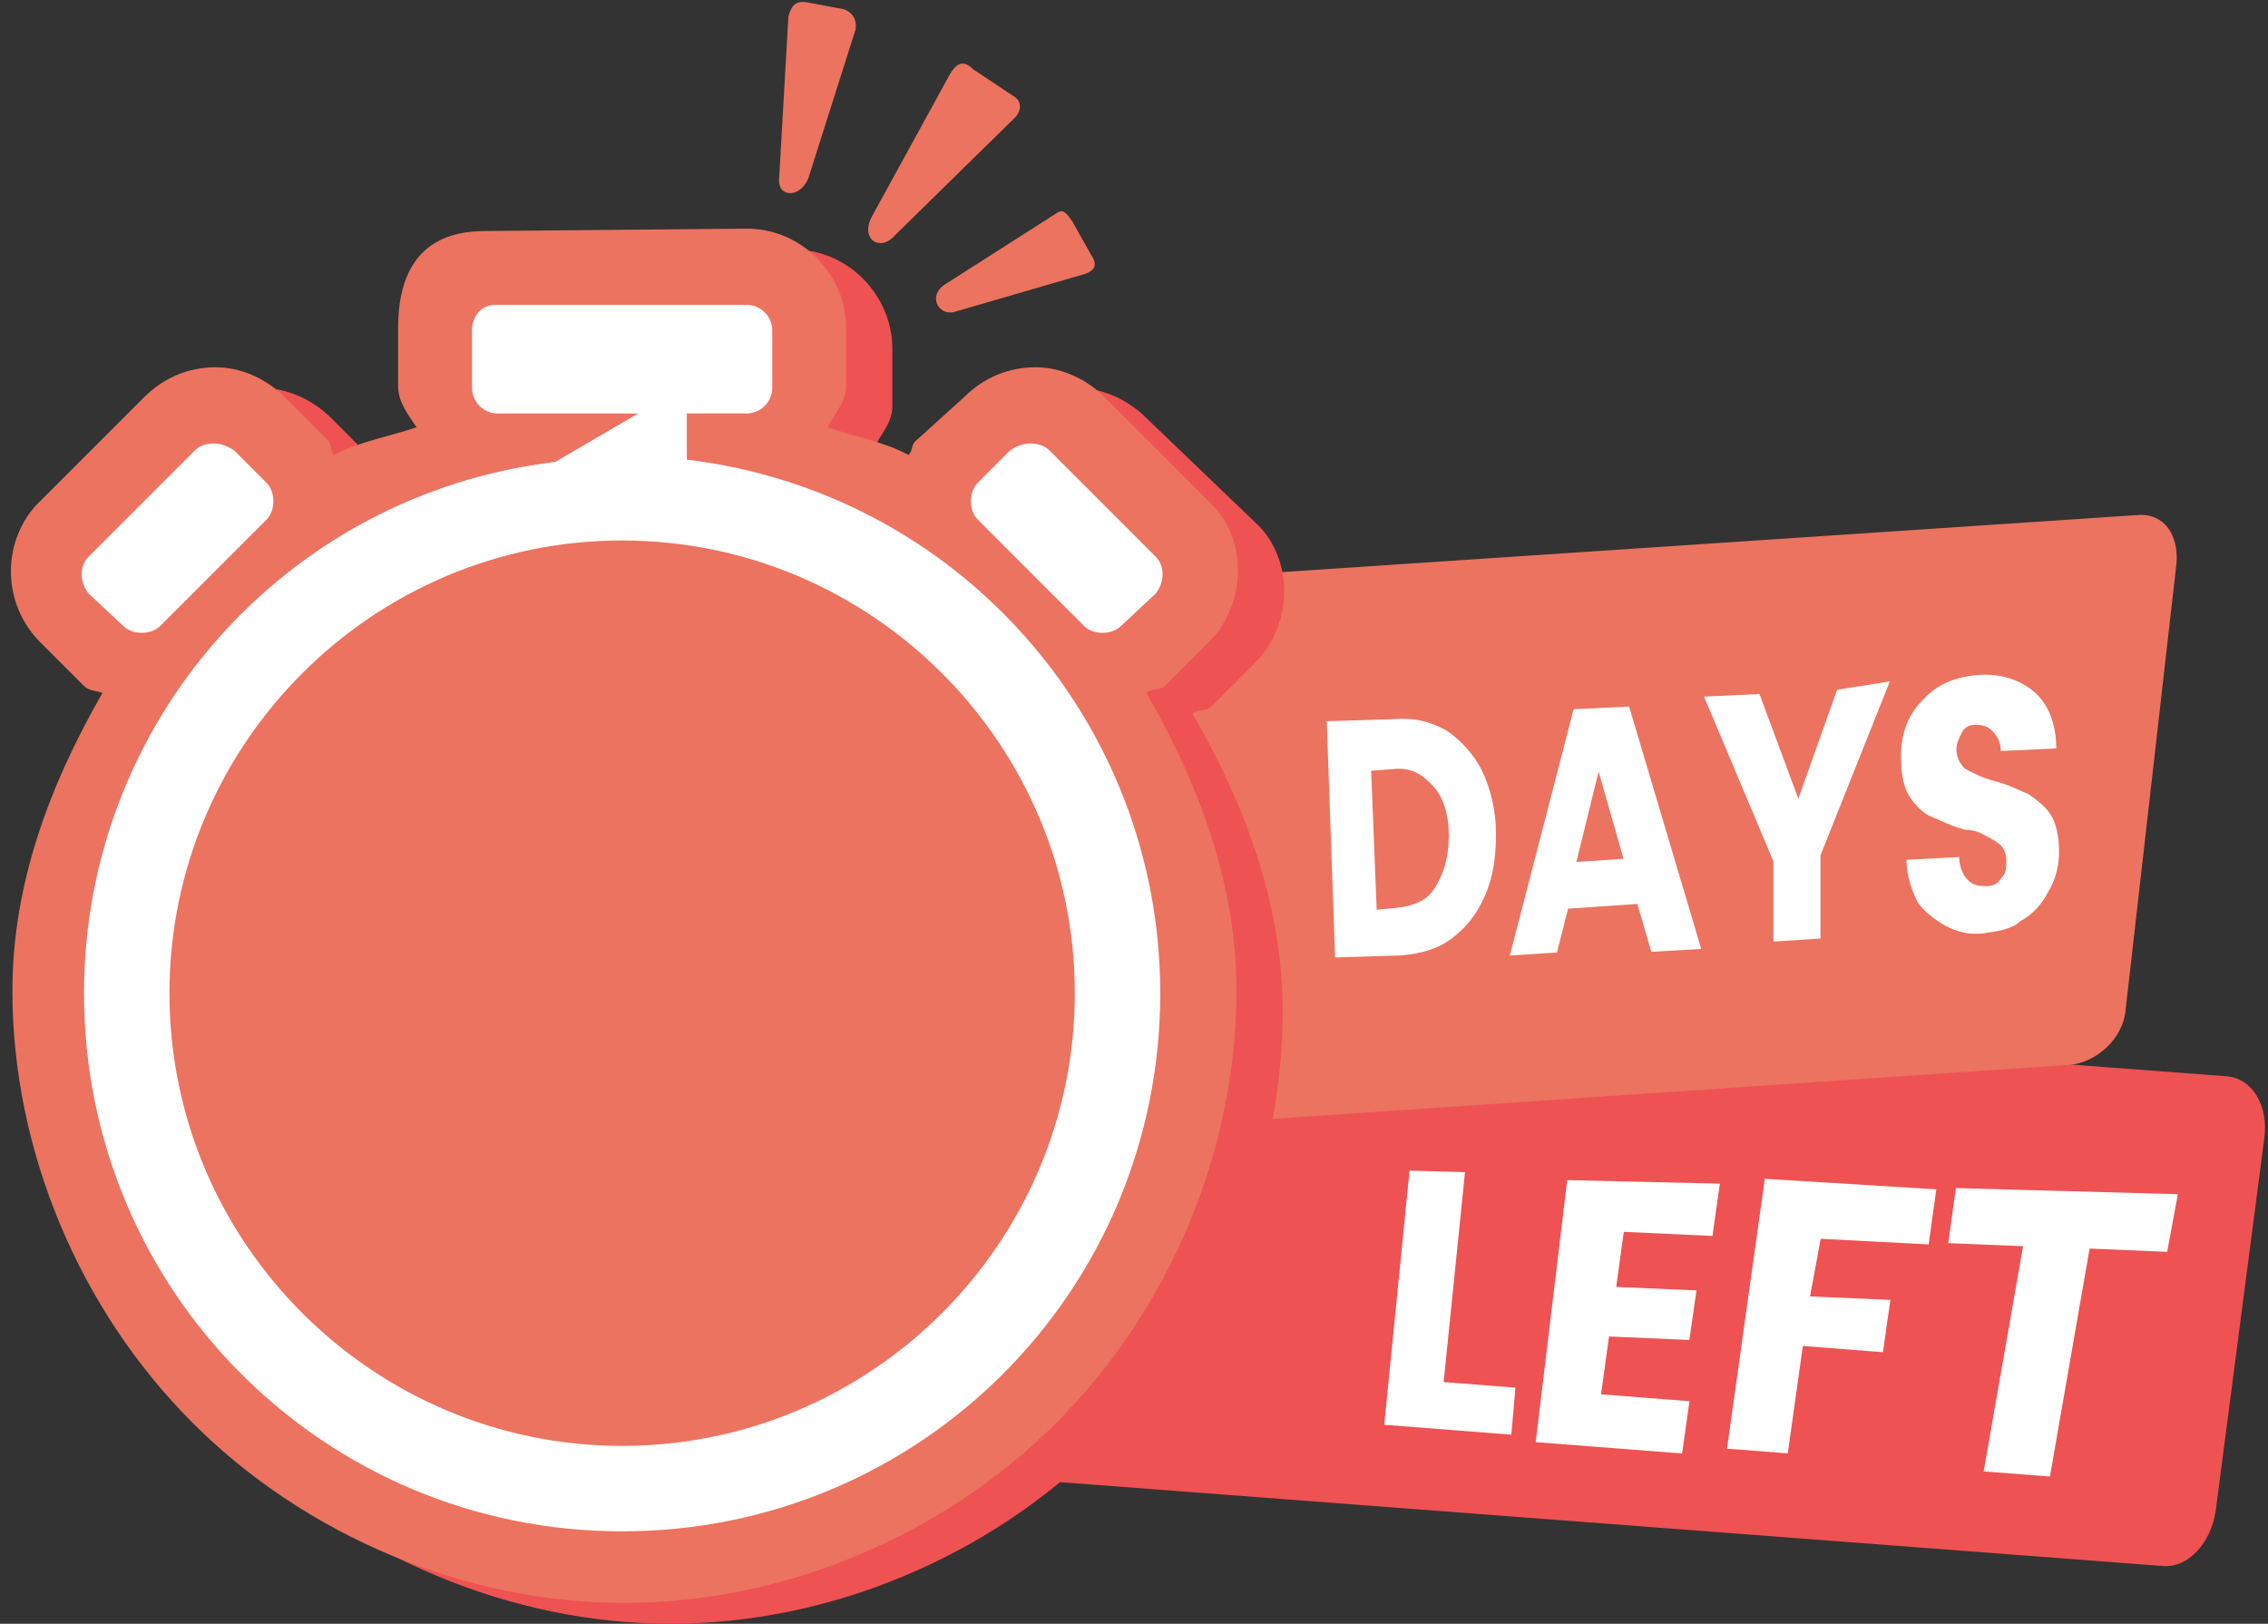 <?xml version="1.0" encoding="UTF-8" standalone="no"?><svg xmlns="http://www.w3.org/2000/svg" xmlns:xlink="http://www.w3.org/1999/xlink" fill="#000000" height="70.3" preserveAspectRatio="xMidYMid meet" version="1" viewBox="-0.4 -0.1 98.2 70.3" width="98.2" zoomAndPan="magnify"><rect x="-0.4" y="-0.1" width="98.2" height="70.3" fill="#333333" stroke="none"/><g><g id="change1_1"><path d="M28.1,62.4l69.7,5.3c1.1,0.1,2.1-1,2.3-2.4l2.1-16.1 c0.2-1.4-0.5-2.6-1.6-2.7l-69-5.2c-1.1-0.1-2.1,1-2.3,2.4l-3.1,16C25.8,61.3,27.1,62.3,28.1,62.4L28.1,62.4z" fill="#ef5252" transform="translate(-4.563)"/></g><g id="change2_1"><path d="M42.2,49.5L93.8,46c1.1-0.1,2.3-1.1,2.4-2.4l2.2-19.3 c0.1-1.2-0.5-2.2-1.7-2.1l-51,3.4c-1.1,0.1-2.2,1.1-2.4,2.4l-3.3,19.3C39.9,48.8,41,49.6,42.2,49.5L42.2,49.5z" fill="#ec735f" transform="translate(-4.563)"/></g><g id="change1_2"><path d="M27.4,10.8c-1.1,0-4,0-4,4.2v2.5 c0,0.7,0.4,1.2,0.8,1.8c-1.2,0.4-2.4,0.6-3.6,1.2c-0.1-0.2-0.1-0.4-0.2-0.6L18.5,18c-0.8-0.8-1.9-1.3-3-1.3c-1.1,0-2.2,0.4-3.1,1.3 l-4.7,4.7c-1.5,1.7-1.4,4.3,0.2,5.9l1.9,1.9c0.2,0.2,0.5,0.2,0.8,0.3c-2.3,4-3.9,8.3-3.9,12.9c0,6.9,2.9,13.8,7.8,18.7 c4.9,4.9,11.8,7.8,18.7,7.8c6.9,0,13.8-2.9,18.7-7.8c4.9-4.9,7.8-11.8,7.8-18.7c0-4.6-1.6-8.9-3.9-12.9c0.2-0.2,0.6-0.1,0.8-0.3 l1.9-1.9c1.6-1.6,1.7-4.3,0.2-5.9L53.8,18c-0.8-0.8-1.9-1.3-3-1.3c-1.1,0-2.2,0.4-3.1,1.3l-1.9,1.9c-0.2,0.2-0.1,0.4-0.3,0.6 c-1.1-0.6-2.4-0.8-3.5-1.2c0.3-0.6,0.8-1.1,0.8-1.8V15c0-2.3-1.9-4.3-4.3-4.3L27.4,10.8z" fill="#ef5252" transform="translate(-4.563)"/></g><g id="change2_2"><path d="M25.4,9.9c-1.1,0-4,0-4,4.2v2.5 c0,0.7,0.4,1.2,0.8,1.8c-1.2,0.4-2.4,0.6-3.6,1.2c-0.1-0.2-0.1-0.4-0.2-0.6l-1.9-1.9c-0.8-0.8-1.9-1.3-3-1.3 c-1.1,0-2.2,0.4-3.1,1.3l-4.7,4.7c-1.5,1.7-1.4,4.3,0.2,5.9l1.9,1.9c0.2,0.2,0.5,0.2,0.8,0.3c-2.3,4-3.9,8.3-3.9,12.9 c0,6.9,2.9,13.8,7.8,18.7c4.9,4.9,11.8,7.8,18.7,7.8c6.9,0,13.8-2.9,18.7-7.8c4.9-4.9,7.8-11.8,7.8-18.7c0-4.6-1.6-8.9-3.9-12.9 c0.2-0.2,0.6-0.1,0.8-0.3l1.9-1.9c1.6-1.6,1.7-4.3,0.2-5.9l-4.7-4.7c-0.8-0.8-1.9-1.3-3-1.3c-1.1,0-2.2,0.4-3.1,1.3L43.8,19 c-0.2,0.2-0.1,0.4-0.3,0.6c-1.1-0.6-2.4-0.8-3.5-1.2c0.3-0.6,0.8-1.1,0.8-1.8v-2.5c0-2.3-1.9-4.3-4.3-4.3L25.4,9.9z" fill="#ec735f" transform="translate(-4.563)"/></g><g id="change3_2"><path d="M13.4,19.1c-0.3,0-0.6,0.1-0.8,0.3l-4.6,4.6c0,0,0,0,0,0 l0,0c-0.4,0.4-0.4,1.1,0,1.6L9.5,27c0.4,0.4,1.2,0.4,1.6,0l0.6-0.6l3.2-3.2l0.8-0.8c0.4-0.4,0.4-1.2,0-1.6l-1.4-1.4 C14,19.2,13.7,19.1,13.4,19.1L13.4,19.1z" fill="#ffffff" transform="translate(-4.563)"/></g><g id="change3_3"><path d="M25.6,13.1L25.6,13.1c-0.6,0-1,0.5-1,1.1v2.5c0,0.6,0.5,1.1,1.1,1.1h6.1l-3.6,2.1 C16.5,21.3,7.8,31.2,7.8,42.9c0,12.9,10.4,23.3,23.3,23.3c12.9,0,23.3-10.4,23.3-23.3c0-11.8-8.8-21.7-20.5-23.1v-2h2.6 c0.6,0,1.1-0.5,1.1-1.1v-2.5c0-0.6-0.5-1.1-1.1-1.1H25.6C25.6,13.1,25.6,13.1,25.6,13.1L25.6,13.1z M31.1,23.3 c10.8,0,19.6,8.8,19.6,19.6c0,10.8-8.8,19.6-19.6,19.6c-10.8,0-19.6-8.8-19.6-19.6C11.5,32.1,20.3,23.3,31.1,23.3z" fill="#ffffff" transform="translate(-4.563)"/></g><g id="change3_4"><path d="M48.8,19.1c0.3,0,0.6,0.1,0.8,0.3l4.6,4.6c0,0,0,0,0,0 l0,0c0.4,0.4,0.4,1.1,0,1.6L52.7,27c-0.4,0.4-1.2,0.4-1.6,0l-0.6-0.6l-3.2-3.2l-0.8-0.8c-0.4-0.4-0.4-1.2,0-1.6l1.4-1.4 C48.2,19.2,48.5,19.1,48.8,19.1L48.8,19.1z" fill="#ffffff" transform="translate(-4.563)"/></g><g id="change2_3"><path d="M38.3,0.6l-0.4,7c-0.1,0.9,1,0.9,1.3-0.1l2-6.3 c0.1-0.5-0.2-0.8-0.5-0.9L39.1,0C38.5-0.1,38.4,0.3,38.3,0.6L38.3,0.6z" fill="#ec735f" transform="translate(-4.563)"/></g><g id="change2_4"><path d="M45.3,3.1l-3.4,6.2c-0.5,1,0.4,1.5,1,0.8L48.1,5 c0.3-0.3,0.3-0.7,0-0.9l-1.8-1.2C45.9,2.5,45.6,2.6,45.3,3.1L45.3,3.1z" fill="#ec735f" transform="translate(-4.563)"/></g><g id="change2_5"><path d="M49.8,9.2l-4.7,3c-0.8,0.5-0.3,1.4,0.4,1.2l5.5-1.6 c0.4-0.1,0.7-0.3,0.5-0.7l-0.9-1.6C50.2,8.9,50.1,9,49.8,9.2L49.8,9.2z" fill="#ec735f" transform="translate(-4.563)"/></g><g fill="#ffffff" id="change3_1"><path d="M204.4,105.1c0.7-0.1,1.3,0,1.9,0.3c0.5,0.3,1,0.8,1.3,1.4c0.3,0.6,0.5,1.4,0.5,2.2 c0,0.9-0.1,1.6-0.4,2.3c-0.3,0.7-0.7,1.2-1.2,1.6c-0.5,0.4-1.1,0.6-1.8,0.7l-2.4,0.2l-0.3-8.5L204.4,105.1z M204.5,111.9 c0.6-0.1,1.1-0.3,1.4-0.8c0.3-0.5,0.5-1.1,0.5-1.9c0-0.8-0.2-1.4-0.6-1.8c-0.4-0.4-0.8-0.6-1.4-0.5l-0.8,0.1l0.2,5L204.5,111.9z" transform="matrix(1.201 .063 0 1.201 -185.556 -108.066)"/><path d="M213.2,111.3l-2.5,0.3l-0.4,1.6l-1.7,0.2l2.3-9l2-0.2l2.6,8.6l-1.8,0.2L213.2,111.3z M212.7,109.7l-0.9-3.1l-0.8,3.3L212.7,109.7z" transform="matrix(1.201 .063 0 1.201 -185.556 -108.066)"/><path d="M222.3,102.8l-2.5,6.4l0,3l-1.7,0.2l0-2.9l-2.5-5.8l2-0.2l1.4,3.7l1.4-4L222.3,102.8z" transform="matrix(1.201 .063 0 1.201 -185.556 -108.066)"/><path d="M225.7,111.7c-0.5,0.1-1,0-1.4-0.2c-0.4-0.2-0.8-0.5-1-0.8c-0.2-0.4-0.4-0.9-0.4-1.5l1.9-0.2 c0,0.3,0.1,0.6,0.3,0.8c0.2,0.2,0.4,0.2,0.6,0.2c0.3,0,0.5-0.1,0.6-0.3c0.2-0.2,0.2-0.4,0.2-0.7c0-0.2-0.1-0.4-0.2-0.5 c-0.1-0.1-0.3-0.2-0.5-0.3c-0.2-0.1-0.4-0.2-0.8-0.2c-0.5-0.1-0.9-0.3-1.2-0.4c-0.3-0.1-0.6-0.4-0.8-0.7c-0.2-0.3-0.3-0.8-0.3-1.4 c0-0.9,0.3-1.6,0.8-2.1c0.5-0.6,1.2-0.9,2-1c0.8-0.1,1.5,0.1,2,0.5c0.5,0.4,0.8,1.1,0.8,2l-2,0.2c0-0.3-0.1-0.5-0.3-0.7 c-0.2-0.2-0.4-0.2-0.6-0.2c-0.2,0-0.4,0.1-0.5,0.3c-0.1,0.2-0.2,0.4-0.2,0.6c0,0.3,0.1,0.5,0.3,0.7c0.2,0.1,0.6,0.3,1.1,0.4 c0.5,0.1,0.9,0.3,1.2,0.4c0.3,0.2,0.6,0.4,0.8,0.7c0.2,0.3,0.3,0.8,0.3,1.3c0,0.5-0.1,1-0.4,1.5c-0.2,0.4-0.5,0.8-1,1.1 C226.7,111.5,226.2,111.6,225.7,111.7L225.7,111.7z" transform="matrix(1.201 .063 0 1.201 -185.556 -108.066)"/></g><g fill="#ffffff" id="change3_5"><path d="M217.1,113.1l2.6,0l0,1.7l-4.6,0l0.1-9.2l2-0.1L217.1,113.1z" transform="matrix(1.196 .093 -.106 1.197 -185.556 -95.834)"/><path d="M223.1,107.2l-0.1,2l2.9-0.1l-0.1,1.8l-2.9,0.1l-0.1,2.1l3.2,0l-0.1,1.9l-5.3,0l0.3-9.5 l5.5-0.3l-0.1,1.9L223.1,107.2z" transform="matrix(1.196 .093 -.106 1.197 -185.556 -95.834)"/><path d="M234.2,104.8l-0.1,2l-3.9,0.1L230,109l2.9-0.1l-0.1,1.9l-2.9,0l-0.2,3.9l-2.2,0l0.5-9.8 L234.2,104.8z" transform="matrix(1.196 .093 -.106 1.197 -185.556 -95.834)"/><path d="M242.9,104.3l-0.2,2.1l-2.8,0.1l-0.7,8.3l-2.4,0l0.7-8.2l-2.7,0.1l0.1-2L242.9,104.3z" transform="matrix(1.196 .093 -.106 1.197 -185.556 -95.834)"/></g></g></svg>